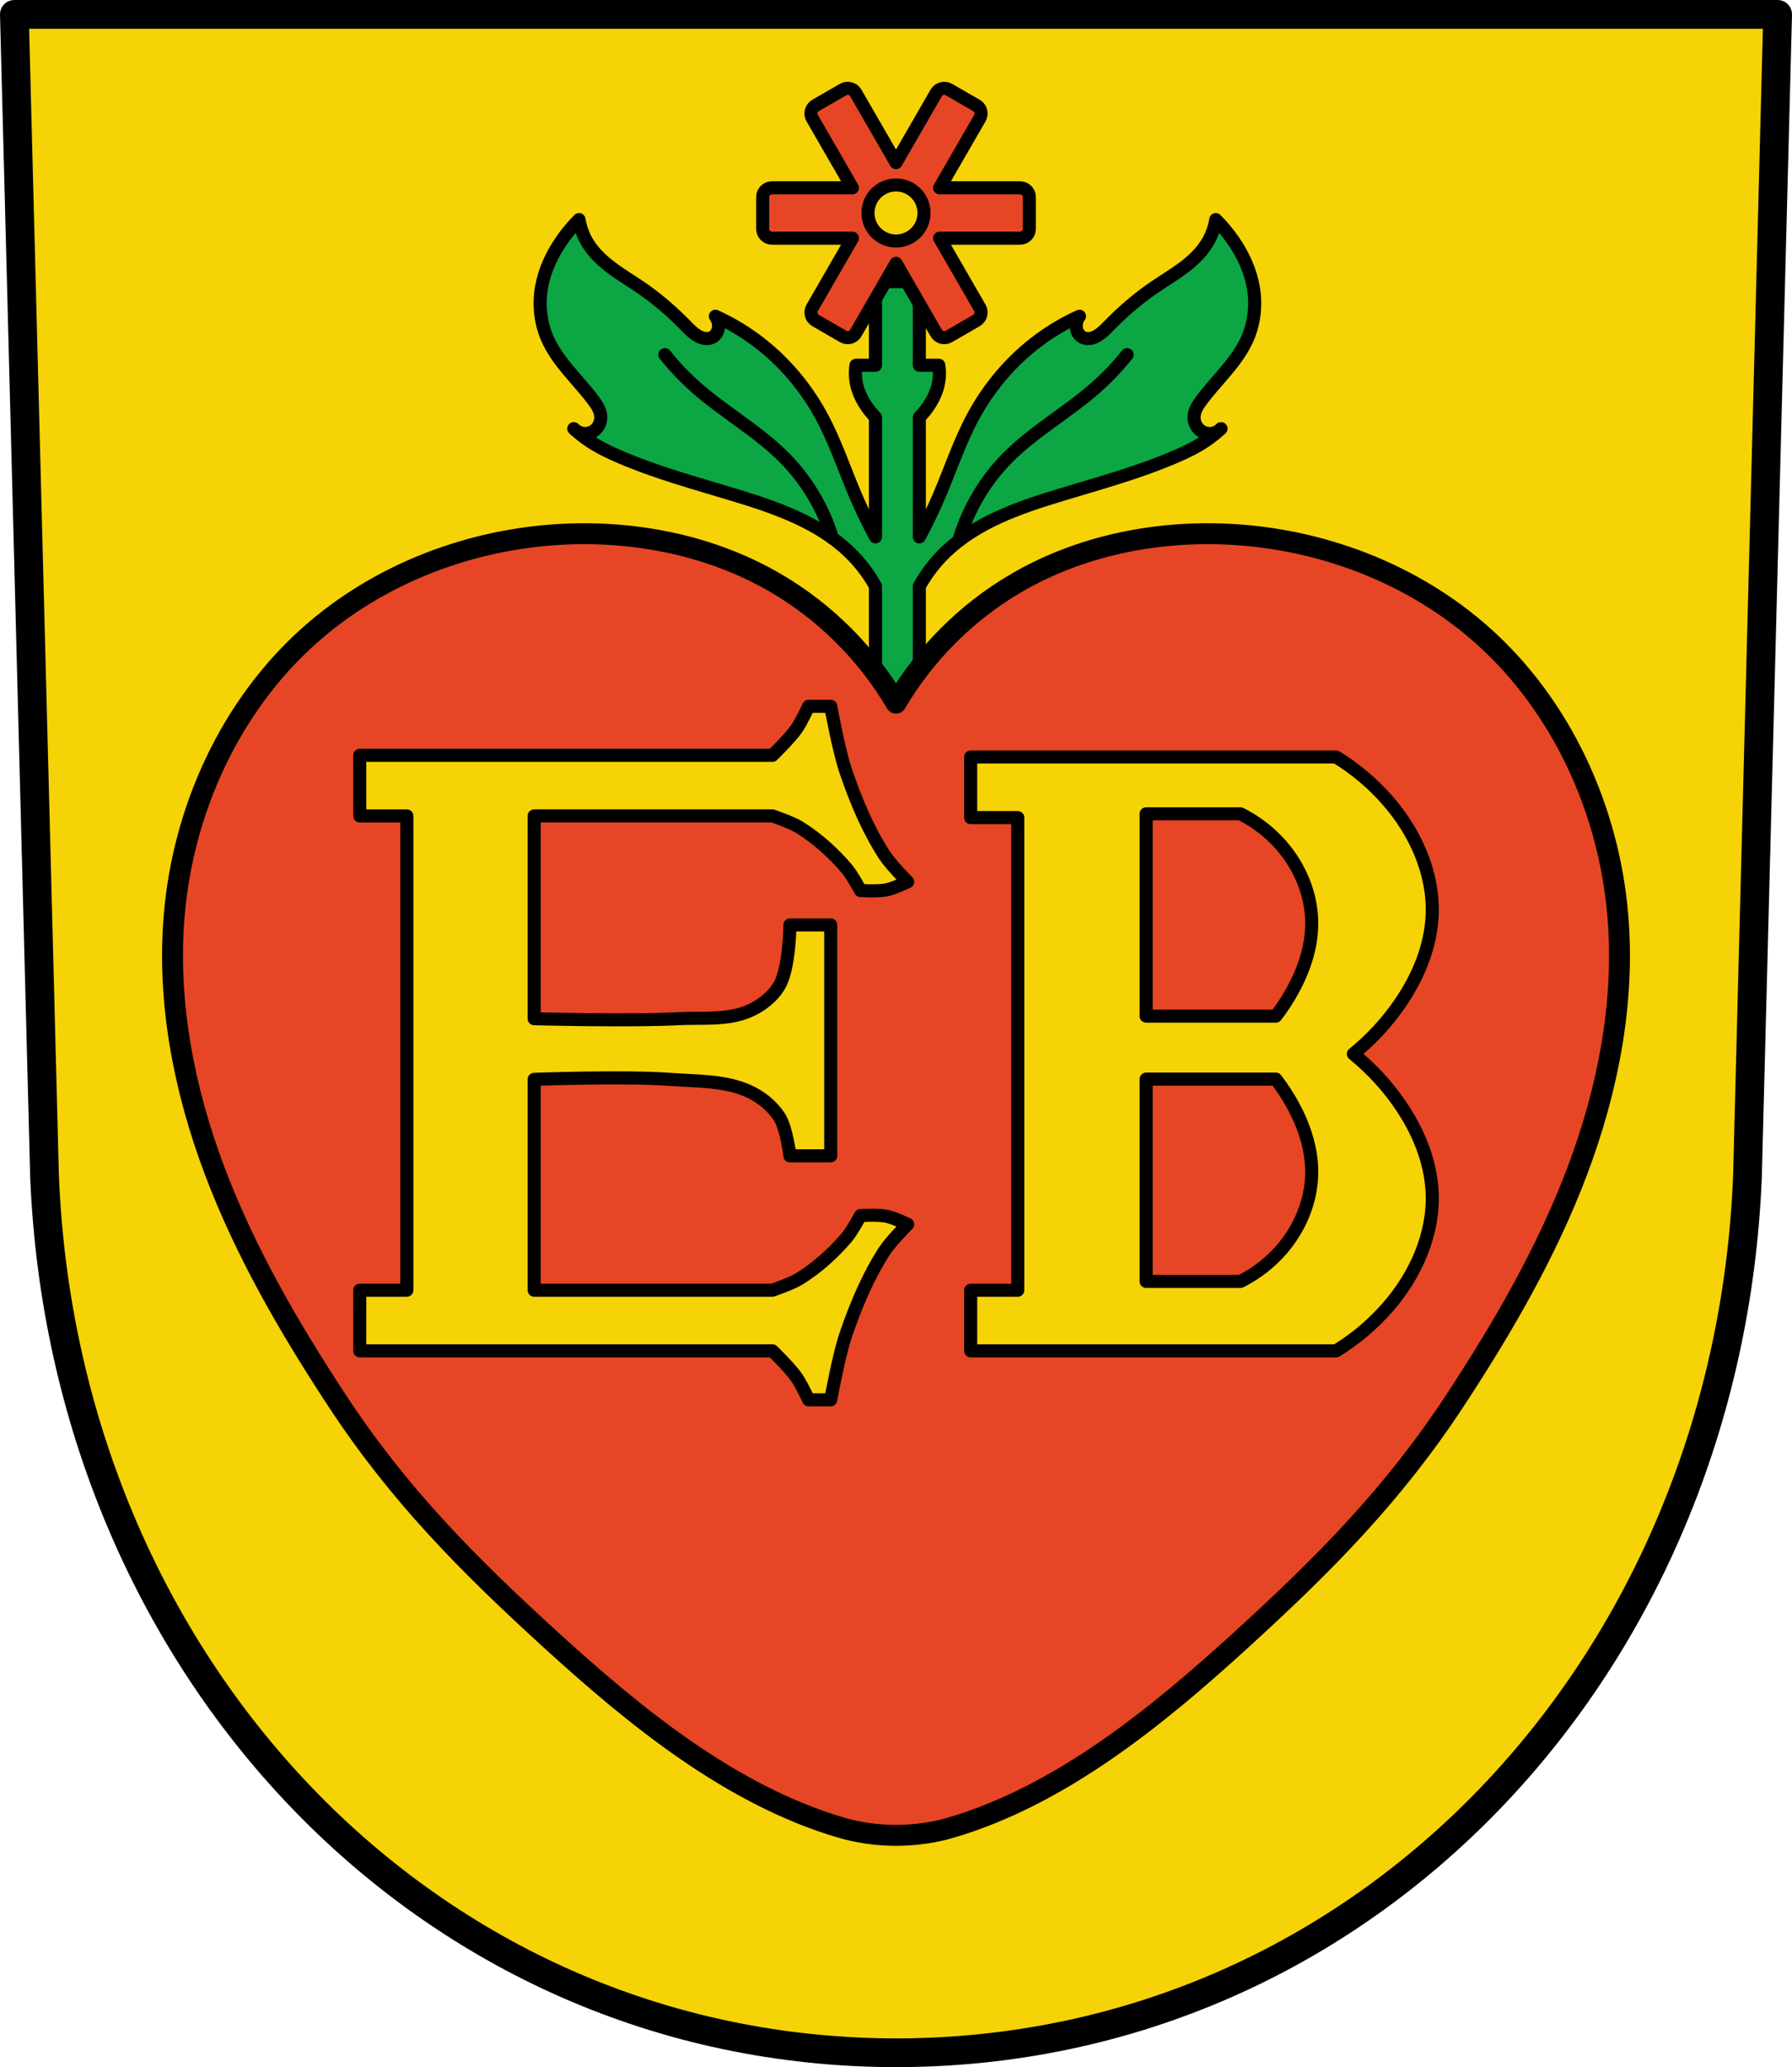 <?xml version="1.0" encoding="UTF-8" standalone="no"?>
<!-- Created with Inkscape (http://www.inkscape.org/) -->

<svg
   xmlns:dc="http://purl.org/dc/elements/1.1/"
   xmlns:cc="http://creativecommons.org/ns#"
   xmlns:rdf="http://www.w3.org/1999/02/22-rdf-syntax-ns#"
   xmlns:svg="http://www.w3.org/2000/svg"
   xmlns="http://www.w3.org/2000/svg"
   xmlns:sodipodi="http://sodipodi.sourceforge.net/DTD/sodipodi-0.dtd"
   xmlns:inkscape="http://www.inkscape.org/namespaces/inkscape"
   width="181.399mm"
   height="209.204mm"
   viewBox="0 0 181.399 209.204"
   version="1.1"
   id="svg1022"
   inkscape:version="0.92.5 (2060ec1f9f, 2020-04-08)"
   sodipodi:docname="DEU Ennabeuren COA.svg">
  <defs
     id="defs1016">
    <inkscape:path-effect
       effect="spiro"
       id="path-effect2328"
       is_visible="true" />
    <inkscape:path-effect
       effect="spiro"
       id="path-effect2304"
       is_visible="true" />
    <inkscape:path-effect
       effect="spiro"
       id="path-effect2249"
       is_visible="true" />
    <inkscape:path-effect
       effect="spiro"
       id="path-effect2085"
       is_visible="true" />
    <inkscape:path-effect
       effect="spiro"
       id="path-effect2062"
       is_visible="true" />
    <inkscape:path-effect
       effect="spiro"
       id="path-effect1960"
       is_visible="true" />
    <inkscape:path-effect
       effect="spiro"
       id="path-effect1956"
       is_visible="true" />
    <inkscape:path-effect
       effect="spiro"
       id="path-effect1932"
       is_visible="true" />
    <inkscape:path-effect
       effect="spiro"
       id="path-effect1932-3"
       is_visible="true" />
    <inkscape:path-effect
       effect="spiro"
       id="path-effect1956-4"
       is_visible="true" />
    <inkscape:path-effect
       effect="spiro"
       id="path-effect1960-3"
       is_visible="true" />
    <inkscape:path-effect
       effect="spiro"
       id="path-effect2062-0"
       is_visible="true" />
    <inkscape:path-effect
       effect="spiro"
       id="path-effect2085-3"
       is_visible="true" />
    <inkscape:path-effect
       effect="spiro"
       id="path-effect2249-5"
       is_visible="true" />
    <inkscape:path-effect
       effect="spiro"
       id="path-effect2304-3"
       is_visible="true" />
    <inkscape:path-effect
       effect="spiro"
       id="path-effect2328-3"
       is_visible="true" />
  </defs>
  <sodipodi:namedview
     id="base"
     pagecolor="#ffffff"
     bordercolor="#666666"
     borderopacity="1.0"
     inkscape:pageopacity="0.0"
     inkscape:pageshadow="2"
     inkscape:zoom="1.00292"
     inkscape:cx="342.80146"
     inkscape:cy="395.34559"
     inkscape:document-units="mm"
     inkscape:current-layer="layer1"
     showgrid="false"
     inkscape:window-width="1920"
     inkscape:window-height="1046"
     inkscape:window-x="-11"
     inkscape:window-y="-11"
     inkscape:window-maximized="1"
     fit-margin-top="0"
     fit-margin-left="0"
     fit-margin-right="0"
     fit-margin-bottom="0"
     inkscape:snap-midpoints="true"
     inkscape:snap-smooth-nodes="true"
     inkscape:object-paths="true"
     inkscape:snap-nodes="true" />
  <g
     inkscape:label="Ebene 1"
     inkscape:groupmode="layer"
     id="layer1"
     transform="translate(-3.778,-71.857)">
    <path
       style="fill:#f5d306;fill-opacity:1;fill-rule:evenodd;stroke:none;stroke-width:2.91;stroke-linecap:round;stroke-linejoin:round;stroke-miterlimit:4;stroke-dasharray:none;stroke-opacity:1"
       inkscape:connector-curvature="0"
       d="m 183.722,73.313 -3.054,117.612 c -1.987,49.472 -38.591,88.654 -86.191,88.682 -47.557,-0.061 -84.176,-39.256 -86.19,-88.682 L 5.234,73.313 H 94.476 Z"
       id="path10563-0-6-2-6-3"
       sodipodi:nodetypes="ccccccc" />
    <path
       style="fill:none;fill-rule:evenodd;stroke:#000000;stroke-width:2.91;stroke-linecap:round;stroke-linejoin:round;stroke-miterlimit:4;stroke-dasharray:none;stroke-opacity:1"
       inkscape:connector-curvature="0"
       d="m 183.722,73.313 -3.054,117.612 c -1.987,49.472 -38.591,88.654 -86.191,88.682 -47.557,-0.061 -84.176,-39.256 -86.19,-88.682 L 5.234,73.313 H 94.476 Z"
       id="path10563-0-6-2-6"
       sodipodi:nodetypes="ccccccc" />
    <path
       style="fill:#0ca644;fill-opacity:1;stroke:#000000;stroke-width:5;stroke-linecap:round;stroke-linejoin:round;stroke-miterlimit:4;stroke-dasharray:none;stroke-opacity:1"
       d="M 221.186 83.867 C 218.647 86.414 216.345 89.196 214.318 92.166 C 210.726 97.43 207.987 103.346 206.877 109.621 C 205.742 116.036 206.361 122.788 208.881 128.795 C 212.748 138.014 220.636 144.826 226.623 152.832 C 227.324 153.77 228.002 154.73 228.529 155.775 C 229.056 156.821 229.429 157.958 229.484 159.127 C 229.576 161.075 228.721 163.063 227.195 164.279 C 226.045 165.196 224.545 165.661 223.078 165.557 C 221.982 165.478 220.911 165.08 220.02 164.438 C 222.252 166.403 224.649 168.179 227.195 169.715 C 230.12 171.479 233.219 172.939 236.354 174.295 C 250.759 180.525 265.977 184.614 280.994 189.176 C 296.657 193.934 312.712 199.555 324.49 210.924 C 328.418 214.715 331.76 219.1 334.426 223.863 L 334.426 281.42 L 351.176 281.42 L 351.176 223.869 C 353.841 219.104 357.184 214.717 361.113 210.924 C 372.891 199.555 388.948 193.934 404.611 189.176 C 419.629 184.614 434.846 180.525 449.252 174.295 C 452.387 172.939 455.486 171.479 458.41 169.715 C 460.959 168.177 463.358 166.399 465.592 164.432 C 464.699 165.077 463.627 165.478 462.527 165.557 C 461.06 165.661 459.56 165.196 458.41 164.279 C 456.885 163.063 456.029 161.075 456.121 159.127 C 456.176 157.958 456.547 156.821 457.074 155.775 C 457.601 154.73 458.282 153.77 458.982 152.832 C 464.969 144.826 472.858 138.014 476.725 128.795 C 479.244 122.788 479.861 116.036 478.727 109.621 C 477.617 103.346 474.879 97.43 471.287 92.166 C 469.26 89.196 466.957 86.414 464.418 83.867 C 463.902 87.108 462.726 90.242 460.984 93.023 C 458.628 96.786 455.291 99.843 451.723 102.484 C 448.155 105.126 444.328 107.396 440.668 109.908 C 434.577 114.09 428.959 118.942 423.783 124.215 C 422.21 125.818 420.636 127.492 418.633 128.508 C 417.835 128.913 416.973 129.208 416.082 129.287 C 415.191 129.366 414.269 129.221 413.482 128.795 C 412.856 128.456 412.329 127.944 411.943 127.346 C 411.557 126.747 411.31 126.062 411.193 125.359 C 410.927 123.763 411.352 122.064 412.338 120.781 C 406.993 123.203 401.9 126.181 397.17 129.652 C 386.615 137.398 377.91 147.601 371.701 159.127 C 366.53 168.725 363.099 179.144 358.824 189.174 C 356.522 194.576 353.963 199.867 351.176 205.035 L 351.176 159.35 C 352.775 157.736 354.199 155.95 355.387 154.014 C 356.677 151.91 357.708 149.634 358.291 147.236 C 358.906 144.709 359.018 142.061 358.615 139.492 L 351.176 139.492 L 351.176 107.543 L 334.426 107.543 L 334.426 139.492 L 326.99 139.492 C 326.588 142.061 326.698 144.709 327.312 147.236 C 327.896 149.634 328.926 151.91 330.217 154.014 C 331.405 155.949 332.827 157.735 334.426 159.348 L 334.426 205.027 C 331.64 199.862 329.082 194.573 326.781 189.174 C 322.507 179.144 319.073 168.725 313.902 159.127 C 307.693 147.601 298.988 137.398 288.434 129.652 C 283.703 126.181 278.612 123.203 273.268 120.781 C 274.254 122.064 274.678 123.763 274.412 125.359 C 274.295 126.062 274.048 126.747 273.662 127.346 C 273.276 127.944 272.749 128.455 272.123 128.795 C 271.337 129.221 270.415 129.366 269.523 129.287 C 268.632 129.208 267.77 128.913 266.973 128.508 C 264.97 127.492 263.393 125.818 261.82 124.215 C 256.645 118.942 251.029 114.09 244.938 109.908 C 241.278 107.396 237.449 105.126 233.881 102.484 C 230.313 99.843 226.976 96.786 224.619 93.023 C 222.877 90.242 221.702 87.108 221.186 83.867 z M 220.02 164.438 C 219.742 164.193 219.456 163.958 219.184 163.707 C 219.438 163.978 219.718 164.22 220.02 164.438 z M 466.422 163.707 C 466.152 163.956 465.869 164.189 465.594 164.432 C 465.892 164.216 466.17 163.975 466.422 163.707 z "
       transform="matrix(0.265,0,0,0.265,3.778,71.857)"
       id="rect1928" />
    <g
       id="g1964" />
    <path
       sodipodi:nodetypes="caac"
       inkscape:original-d="m -142.12277,107.75145 c 1.0855,1.13545 2.09553,2.34809 3.2557,3.40714 2.78589,2.54308 6.37529,4.20209 8.85856,7.04142 2.07621,2.37391 3.23241,5.41616 4.84821,8.12464"
       inkscape:path-effect="#path-effect1960"
       inkscape:connector-curvature="0"
       id="path1958"
       d="m -142.123,107.751 c 0.981,1.23 2.072,2.371 3.256,3.407 2.841,2.486 6.204,4.356 8.859,7.041 2.239,2.265 3.918,5.079 4.848,8.125"
       style="fill:none;stroke:#000000;stroke-width:1.323;stroke-linecap:round;stroke-linejoin:round;stroke-miterlimit:4;stroke-dasharray:none;stroke-opacity:1"
       transform="translate(213.206)" />
    <path
       style="fill:none;stroke:#000000;stroke-width:1.323;stroke-linecap:round;stroke-linejoin:round;stroke-miterlimit:4;stroke-dasharray:none;stroke-opacity:1"
       d="m -142.123,107.751 c 0.981,1.23 2.072,2.371 3.256,3.407 2.841,2.486 6.204,4.356 8.859,7.041 2.239,2.265 3.918,5.079 4.848,8.125"
       id="path1958-9"
       inkscape:connector-curvature="0"
       inkscape:path-effect="#path-effect1960-3"
       inkscape:original-d="m -142.12277,107.75145 c 1.0855,1.13545 2.09553,2.34809 3.2557,3.40714 2.78589,2.54308 6.37529,4.20209 8.85856,7.04142 2.07621,2.37391 3.23241,5.41616 4.84821,8.12464"
       sodipodi:nodetypes="caac"
       transform="matrix(-1,0,0,1,-24.25,0)" />
    <path
       style="fill:#e64625;fill-opacity:1;stroke:#000000;stroke-width:1.323;stroke-linecap:round;stroke-linejoin:round;stroke-miterlimit:4;stroke-dasharray:none;stroke-opacity:1"
       d="m 89.658,80.797 c -0.181,-0.013 -0.368,0.027 -0.538,0.125 l -2.779,1.604 c -0.453,0.261 -0.607,0.837 -0.345,1.289 l 4.069,7.048 h -8.139 c -0.523,0 -0.944,0.421 -0.944,0.944 v 3.209 c 0,0.523 0.421,0.944 0.944,0.944 h 8.139 l -4.069,7.048 c -0.261,0.453 -0.108,1.027 0.345,1.289 l 2.779,1.605 c 0.453,0.261 1.027,0.108 1.289,-0.345 l 4.07,-7.048 4.069,7.048 c 0.261,0.453 0.837,0.607 1.289,0.345 l 2.779,-1.605 c 0.453,-0.261 0.607,-0.836 0.346,-1.289 l -4.07,-7.048 h 8.139 c 0.523,0 0.944,-0.421 0.944,-0.944 v -3.209 c 0,-0.523 -0.421,-0.944 -0.944,-0.944 h -8.139 l 4.07,-7.048 c 0.261,-0.453 0.107,-1.028 -0.346,-1.289 L 99.836,80.922 c -0.453,-0.261 -1.028,-0.108 -1.289,0.345 l -4.069,7.048 -4.07,-7.048 c -0.163,-0.283 -0.449,-0.449 -0.751,-0.47 z"
       id="rect2011"
       inkscape:connector-curvature="0" />
    <circle
       style="fill:#f5d306;fill-opacity:1;stroke:#000000;stroke-width:1.323;stroke-linecap:round;stroke-linejoin:round;stroke-miterlimit:4;stroke-dasharray:none;stroke-opacity:1"
       id="path2044"
       cx="94.478"
       cy="93.41"
       r="2.837" />
    <path
       style="fill:#e64625;stroke:#000000;stroke-width:2.117;stroke-linecap:round;stroke-linejoin:round;stroke-miterlimit:4;stroke-dasharray:none;stroke-opacity:1;fill-opacity:1"
       d="m 62.296,125.875 c -0.466,0.007 -0.931,0.021 -1.396,0.043 -9.428,0.441 -18.761,3.978 -25.806,10.26 -8.009,7.142 -12.773,17.601 -13.68,28.293 -0.744,8.771 0.983,17.63 4.088,25.866 3.105,8.236 7.559,15.9 12.39,23.257 6.252,9.523 13.22,16.544 21.638,24.22 8.418,7.676 18.174,15.695 29.351,18.996 3.578,1.057 7.615,1.057 11.193,0 11.177,-3.301 20.933,-11.321 29.351,-18.996 8.418,-7.676 15.386,-14.697 21.638,-24.22 4.831,-7.358 9.285,-15.021 12.39,-23.257 3.105,-8.236 4.832,-17.096 4.088,-25.866 -0.907,-10.692 -5.671,-21.151 -13.68,-28.293 -7.044,-6.282 -16.378,-9.819 -25.806,-10.26 -7.435,-0.348 -15.03,1.212 -21.452,4.974 -4.986,2.921 -9.205,7.139 -12.125,12.125 -2.921,-4.986 -7.14,-9.205 -12.126,-12.125 -6.021,-3.527 -13.072,-5.119 -20.057,-5.017 z"
       id="path2083"
       inkscape:connector-curvature="0"
       sodipodi:nodetypes="scsssssaassssssscss" />
    <path
       style="fill:#f5d306;fill-opacity:1;stroke:#000000;stroke-width:1.323;stroke-linecap:round;stroke-linejoin:round;stroke-miterlimit:4;stroke-dasharray:none;stroke-opacity:1"
       d="m 85.629,143.341 c 0,0 -0.736,1.59 -1.239,2.301 -0.692,0.977 -2.419,2.655 -2.419,2.655 h -41.776 v 6.137 h 4.766 v 47.997 h -4.766 v 6.137 h 41.776 c 0,0 1.727,1.678 2.419,2.655 0.504,0.711 1.239,2.301 1.239,2.301 h 2.242 c 0,0 0.801,-4.47 1.534,-6.609 1.005,-2.93 2.212,-5.837 3.894,-8.438 0.651,-1.007 2.36,-2.714 2.36,-2.714 0,0 -1.419,-0.678 -2.183,-0.826 -0.85,-0.165 -2.596,-0.059 -2.596,-0.059 0,0 -0.842,1.571 -1.416,2.242 -1.359,1.589 -2.95,3.019 -4.721,4.13 -0.851,0.534 -2.773,1.18 -2.773,1.18 H 57.851 v -21.337 c 0,0 9.157,-0.34 13.716,0 2.686,0.2 5.537,0.088 7.992,1.197 1.24,0.56 2.392,1.483 3.123,2.63 0.726,1.139 1.058,3.912 1.058,3.912 h 4.13 v -23.367 h -4.13 c 0,0 -0.03,4.315 -1.058,6.106 -0.678,1.18 -1.871,2.097 -3.123,2.63 -2.206,0.939 -4.759,0.628 -7.153,0.753 -4.845,0.254 -14.555,0 -14.555,0 v -20.524 h 24.12 c 0,0 1.922,0.646 2.773,1.18 1.771,1.112 3.362,2.542 4.721,4.13 0.575,0.672 1.416,2.242 1.416,2.242 0,0 1.747,0.106 2.596,-0.059 0.764,-0.149 2.183,-0.826 2.183,-0.826 0,0 -1.709,-1.707 -2.36,-2.714 -1.682,-2.601 -2.89,-5.507 -3.894,-8.438 -0.733,-2.139 -1.534,-6.609 -1.534,-6.609 z m 16.408,5.126 v 6.137 h 4.766 v 47.828 h -4.766 v 6.137 h 36.985 c 1.974,-1.205 3.76,-2.716 5.275,-4.464 2.755,-3.178 4.619,-7.285 4.455,-11.488 -0.126,-3.242 -1.44,-6.355 -3.282,-9.026 -1.312,-1.903 -2.9,-3.616 -4.695,-5.072 1.795,-1.456 3.383,-3.169 4.695,-5.072 1.842,-2.671 3.156,-5.784 3.282,-9.026 0.164,-4.203 -1.7,-8.31 -4.455,-11.488 -1.515,-1.747 -3.301,-3.259 -5.275,-4.464 z m 17.76,5.753 h 9.554 c 1.554,0.779 2.956,1.86 4.103,3.165 1.912,2.175 3.105,5.017 3.106,7.913 0.001,2.382 -0.785,4.713 -1.934,6.8 -0.5,0.907 -1.068,1.776 -1.7,2.597 h -13.129 z m 0,26.848 h 13.129 c 0.631,0.821 1.2,1.69 1.7,2.598 1.149,2.086 1.935,4.417 1.934,6.799 -0.001,2.896 -1.194,5.738 -3.106,7.913 -1.148,1.305 -2.549,2.387 -4.103,3.165 h -9.554 z"
       id="rect2120"
       inkscape:connector-curvature="0"
       sodipodi:nodetypes="ccccccccccccccsccccccccscsccccsccccccsccccscccccccccscccccsccccccccccccsccccc" />
  </g>
</svg>
